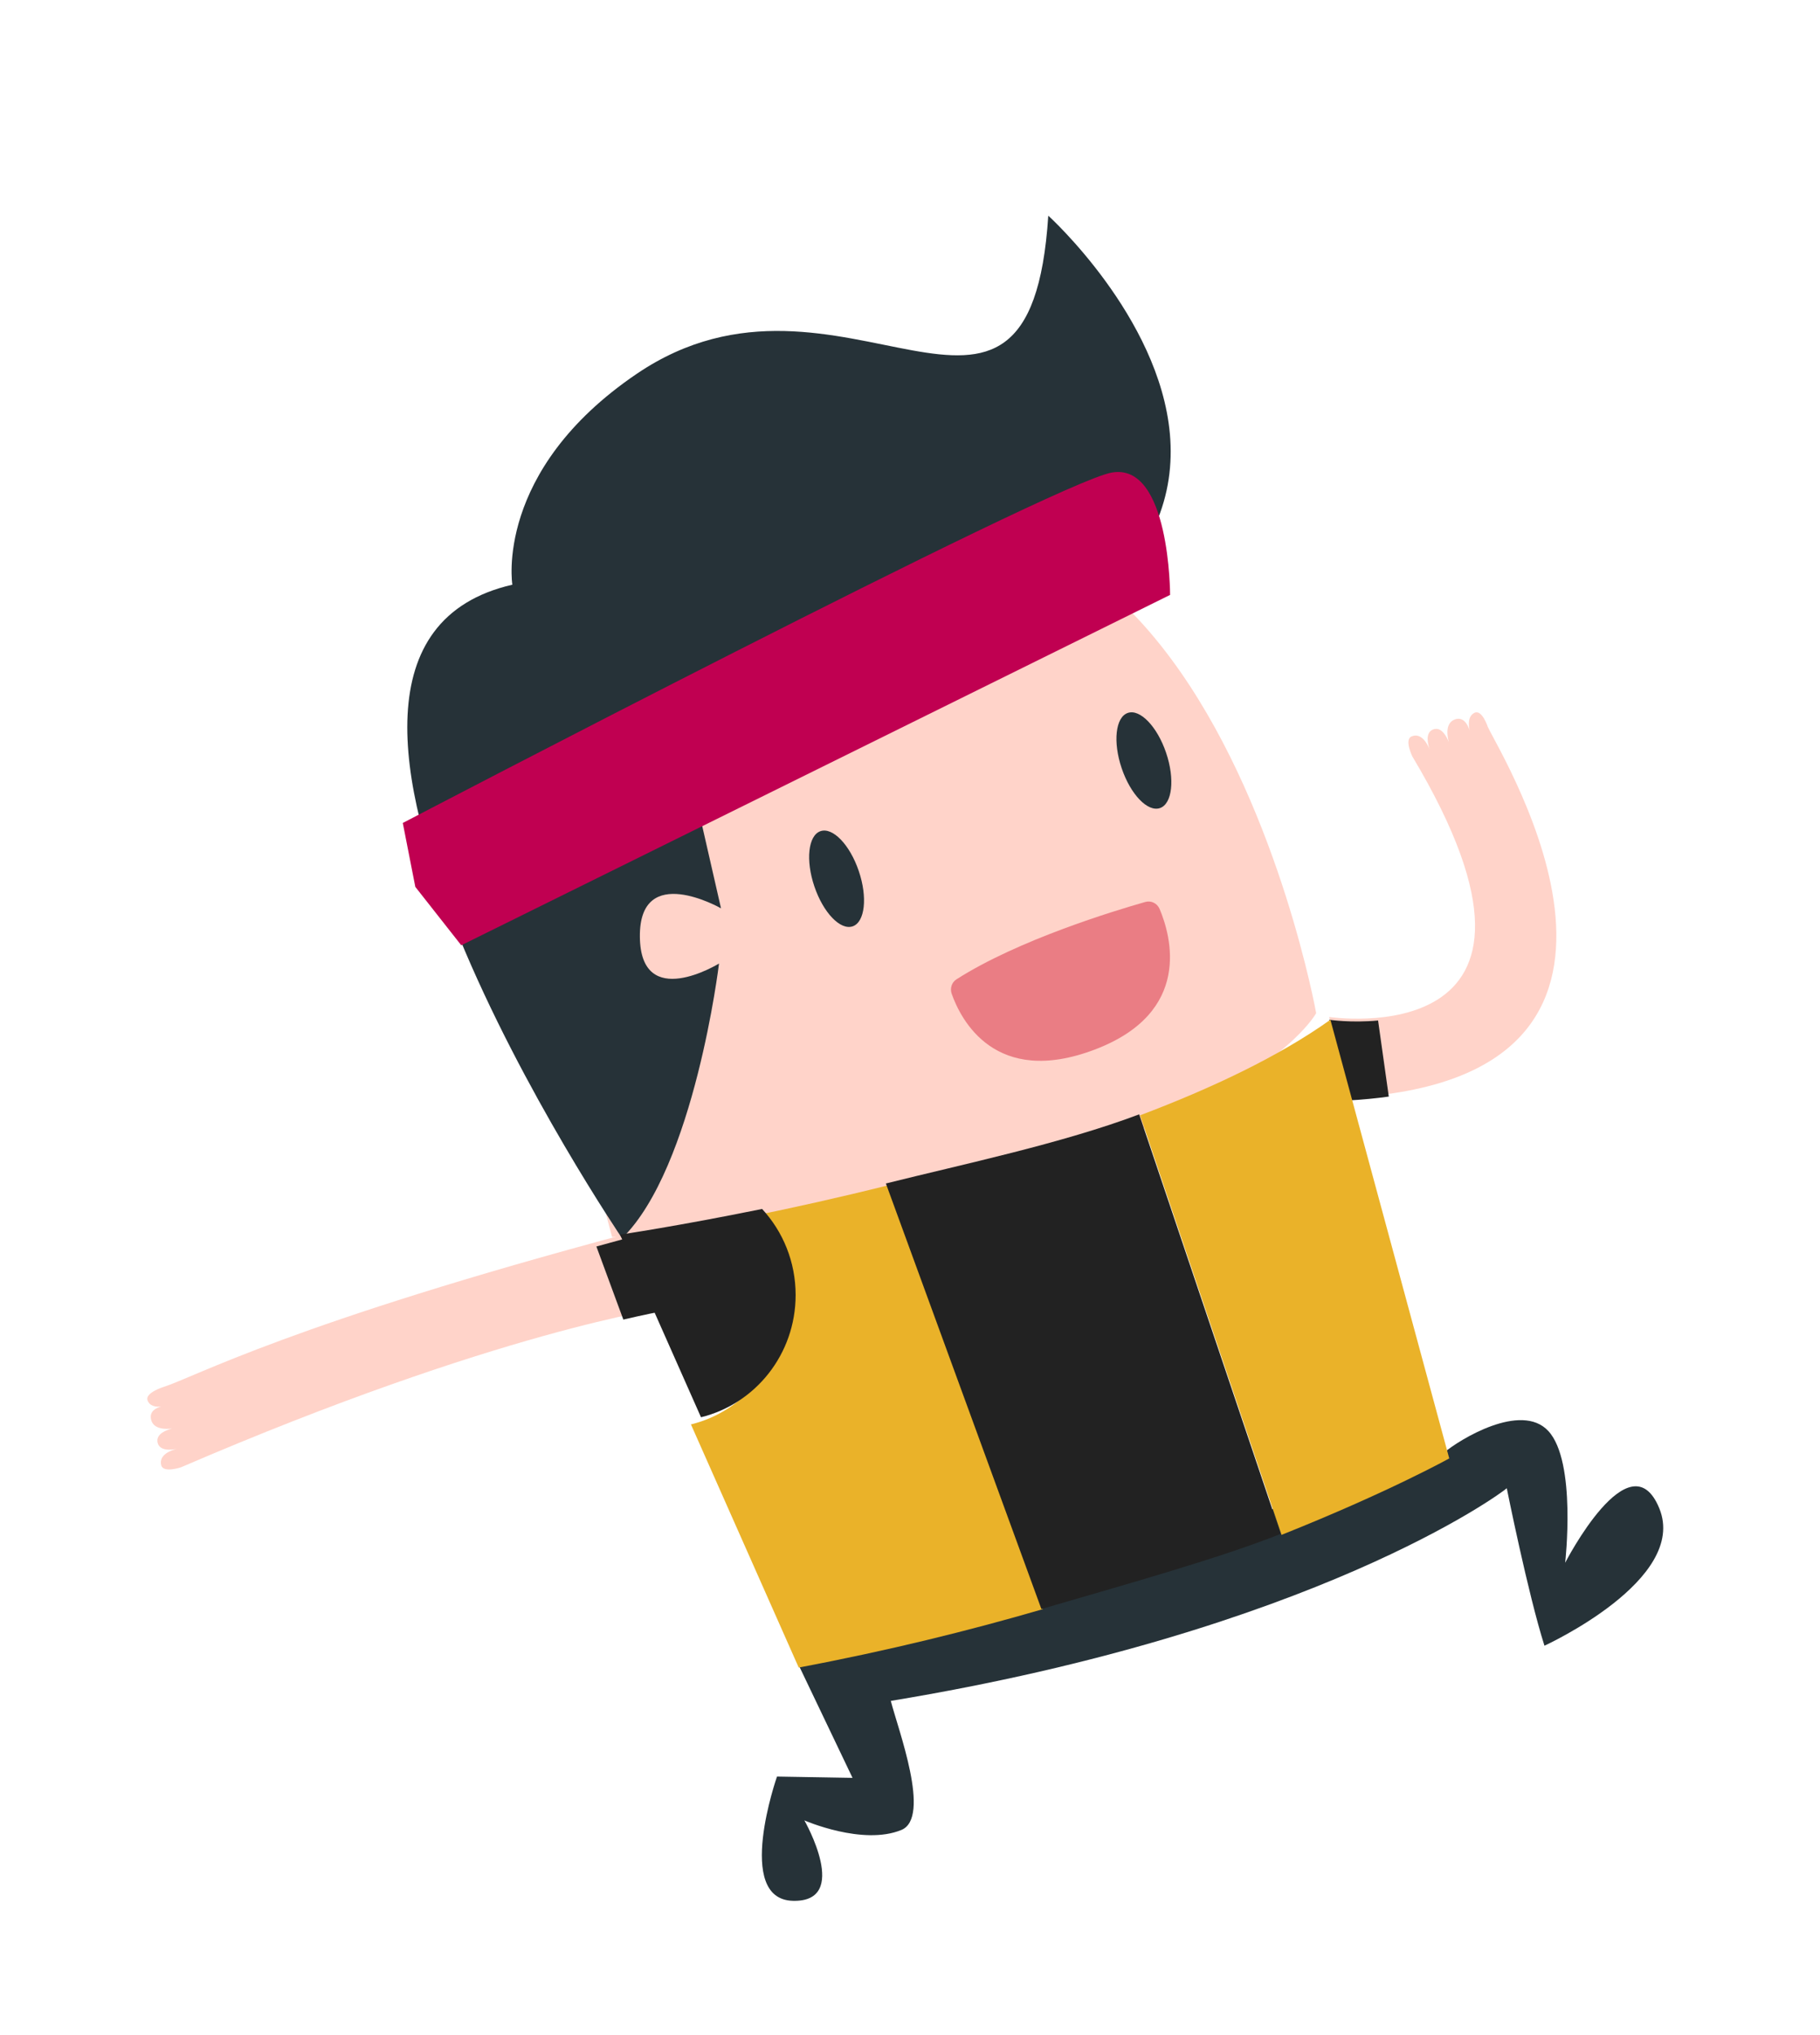 <svg width="170" height="190" viewBox="0 0 170 190" fill="none" xmlns="http://www.w3.org/2000/svg">
<g filter="url(#filter0_d_20_16552)">
<mask id="path-1-outside-1_20_16552" maskUnits="userSpaceOnUse" x="8.756" y="2.906" width="151" height="172" fill="black">
<rect fill="white" x="8.756" y="2.906" width="151" height="172"/>
<path fill-rule="evenodd" clip-rule="evenodd" d="M108.431 40.469C113.192 26.722 97.916 12.906 97.916 12.906C96.951 27.88 90.995 26.672 82.596 24.968C75.988 23.628 67.868 21.981 59.478 27.669C46.12 36.724 47.857 47.359 47.857 47.359C38.388 49.533 36.825 57.694 38.786 67.372C37.948 67.808 37.492 68.047 37.492 68.047L38.662 74.014L42.174 78.476C47.597 92.412 56.587 106.105 57.935 108.125C33.252 114.746 22.675 119.203 17.9 121.214L17.9 121.214L17.9 121.214C16.683 121.727 15.842 122.081 15.242 122.271C15.242 122.271 13.598 122.788 13.768 123.465C13.947 125.546 14.119 127.364 15.061 129.573C15.256 130.321 16.899 129.763 16.899 129.763C35.458 121.772 48.526 117.948 55.718 116.203L56.015 117.008C59.086 116.291 60.894 115.996 61.399 115.919L65.843 125.94L75.91 148.639C77.45 148.349 78.966 148.049 80.457 147.738L76.295 149.123L79.632 158.755L72.577 158.634C72.577 158.634 68.569 170.078 74.047 170.234C77.173 170.324 76.379 168.523 75.525 166.585C74.882 165.128 74.205 163.594 75.134 162.726C76.477 161.473 77.885 162.148 79.431 162.89C80.879 163.585 82.448 164.338 84.196 163.619C86.544 162.654 84.753 156.743 83.707 153.292C83.497 152.598 83.317 152.004 83.207 151.569C122.761 145.041 140.234 132.193 140.743 131.715C140.743 131.715 142.719 141.562 144.262 146.417C144.262 146.417 157.732 140.27 154.988 133.588C152.245 126.905 146.197 138.674 146.197 138.674C146.197 138.674 147.281 129.23 144.62 126.368C142.16 123.722 137.26 127.928 135.686 129.278C135.629 129.327 135.576 129.373 135.528 129.414L131.745 130.673C133.971 129.583 135.143 128.93 135.143 128.93L126.082 95.503C127.376 95.428 128.583 95.307 129.722 95.148L129.685 94.886C155.396 91.338 142.466 67.174 139.468 61.571C139.241 61.146 139.07 60.827 138.978 60.633C138.978 60.633 138.289 59.032 137.728 59.304C135.417 59.65 133.512 60.328 131.846 61.51C131.146 61.814 131.927 63.386 131.927 63.386C146.936 88.495 128.794 88.129 124.871 87.783C125.067 87.509 125.147 87.36 125.147 87.36C125.147 87.36 120.404 60.928 106.144 48.245L109.162 46.754C109.162 46.754 109.162 43.508 108.431 40.469ZM65.204 107.719C62.552 108.203 60.531 108.535 59.376 108.718L58.971 107.848L58.5 107.973C58.709 107.748 58.912 107.511 59.112 107.263C59.2 107.597 59.291 107.932 59.383 108.27C61.382 108.099 63.322 107.915 65.204 107.719ZM125.023 91.598L124.213 88.607C124.237 88.579 124.261 88.551 124.285 88.524L125.023 91.598Z"/>
</mask>
<path fill-rule="evenodd" clip-rule="evenodd" d="M108.431 40.469C113.192 26.722 97.916 12.906 97.916 12.906C96.951 27.88 90.995 26.672 82.596 24.968C75.988 23.628 67.868 21.981 59.478 27.669C46.12 36.724 47.857 47.359 47.857 47.359C38.388 49.533 36.825 57.694 38.786 67.372C37.948 67.808 37.492 68.047 37.492 68.047L38.662 74.014L42.174 78.476C47.597 92.412 56.587 106.105 57.935 108.125C33.252 114.746 22.675 119.203 17.9 121.214L17.9 121.214L17.9 121.214C16.683 121.727 15.842 122.081 15.242 122.271C15.242 122.271 13.598 122.788 13.768 123.465C13.947 125.546 14.119 127.364 15.061 129.573C15.256 130.321 16.899 129.763 16.899 129.763C35.458 121.772 48.526 117.948 55.718 116.203L56.015 117.008C59.086 116.291 60.894 115.996 61.399 115.919L65.843 125.94L75.91 148.639C77.45 148.349 78.966 148.049 80.457 147.738L76.295 149.123L79.632 158.755L72.577 158.634C72.577 158.634 68.569 170.078 74.047 170.234C77.173 170.324 76.379 168.523 75.525 166.585C74.882 165.128 74.205 163.594 75.134 162.726C76.477 161.473 77.885 162.148 79.431 162.89C80.879 163.585 82.448 164.338 84.196 163.619C86.544 162.654 84.753 156.743 83.707 153.292C83.497 152.598 83.317 152.004 83.207 151.569C122.761 145.041 140.234 132.193 140.743 131.715C140.743 131.715 142.719 141.562 144.262 146.417C144.262 146.417 157.732 140.27 154.988 133.588C152.245 126.905 146.197 138.674 146.197 138.674C146.197 138.674 147.281 129.23 144.62 126.368C142.16 123.722 137.26 127.928 135.686 129.278C135.629 129.327 135.576 129.373 135.528 129.414L131.745 130.673C133.971 129.583 135.143 128.93 135.143 128.93L126.082 95.503C127.376 95.428 128.583 95.307 129.722 95.148L129.685 94.886C155.396 91.338 142.466 67.174 139.468 61.571C139.241 61.146 139.07 60.827 138.978 60.633C138.978 60.633 138.289 59.032 137.728 59.304C135.417 59.65 133.512 60.328 131.846 61.51C131.146 61.814 131.927 63.386 131.927 63.386C146.936 88.495 128.794 88.129 124.871 87.783C125.067 87.509 125.147 87.36 125.147 87.36C125.147 87.36 120.404 60.928 106.144 48.245L109.162 46.754C109.162 46.754 109.162 43.508 108.431 40.469ZM65.204 107.719C62.552 108.203 60.531 108.535 59.376 108.718L58.971 107.848L58.5 107.973C58.709 107.748 58.912 107.511 59.112 107.263C59.2 107.597 59.291 107.932 59.383 108.27C61.382 108.099 63.322 107.915 65.204 107.719ZM125.023 91.598L124.213 88.607C124.237 88.579 124.261 88.551 124.285 88.524L125.023 91.598Z" fill="white"/>
<path d="M97.916 12.906L100.861 9.65L94.119 3.553L93.535 12.623L97.916 12.906ZM108.431 40.469L104.283 39.033L103.863 40.247L104.163 41.496L108.431 40.469ZM82.596 24.968L81.723 29.271L82.596 24.968ZM59.478 27.669L57.015 24.035L57.014 24.035L59.478 27.669ZM47.857 47.359L48.84 51.637L52.854 50.715L52.19 46.651L47.857 47.359ZM38.786 67.372L40.814 71.266L43.745 69.739L43.089 66.5L38.786 67.372ZM37.492 68.047L35.459 64.156L32.553 65.674L33.184 68.892L37.492 68.047ZM38.662 74.014L34.354 74.859L34.558 75.898L35.212 76.729L38.662 74.014ZM42.174 78.476L46.266 76.884L46.028 76.275L45.624 75.761L42.174 78.476ZM57.935 108.125L59.073 112.365L64.985 110.779L61.587 105.688L57.935 108.125ZM17.9 121.214L16.196 117.169L16.156 117.185L16.117 117.203L17.9 121.214ZM17.9 121.214L19.126 125.429L19.411 125.346L19.683 125.226L17.9 121.214ZM17.9 121.214L16.674 116.999L16.43 117.07L16.195 117.169L17.9 121.214ZM15.242 122.271L16.558 126.459L16.569 126.456L15.242 122.271ZM13.768 123.465L18.142 123.088L18.111 122.739L18.027 122.4L13.768 123.465ZM15.061 129.573L19.31 128.467L19.227 128.152L19.099 127.851L15.061 129.573ZM16.899 129.763L18.312 133.92L18.476 133.864L18.636 133.795L16.899 129.763ZM55.718 116.203L59.837 114.685L58.484 111.015L54.683 111.937L55.718 116.203ZM56.015 117.008L51.896 118.527L53.237 122.165L57.014 121.283L56.015 117.008ZM61.399 115.919L65.412 114.14L64.053 111.076L60.74 111.579L61.399 115.919ZM65.843 125.94L61.83 127.72L61.83 127.72L65.843 125.94ZM75.91 148.639L71.897 150.419L73.306 153.596L76.722 152.953L75.91 148.639ZM80.457 147.738L81.843 151.903L79.562 143.44L80.457 147.738ZM76.295 149.123L74.909 144.958L70.692 146.361L72.147 150.56L76.295 149.123ZM79.632 158.755L79.557 163.144L85.836 163.251L83.78 157.317L79.632 158.755ZM72.577 158.634L72.653 154.245L69.482 154.191L68.434 157.183L72.577 158.634ZM74.047 170.234L74.173 165.846L74.172 165.845L74.047 170.234ZM75.525 166.585L71.508 168.357L71.508 168.357L75.525 166.585ZM75.134 162.726L78.13 165.935L75.134 162.726ZM79.431 162.89L81.33 158.932L81.33 158.932L79.431 162.89ZM84.196 163.619L82.528 159.558L82.527 159.559L84.196 163.619ZM83.707 153.292L79.506 154.565L79.506 154.565L83.707 153.292ZM83.207 151.569L82.492 147.237L77.777 148.016L78.952 152.648L83.207 151.569ZM140.743 131.715L145.047 130.851L143.492 123.103L137.735 128.517L140.743 131.715ZM144.262 146.417L140.079 147.747L141.579 152.466L146.085 150.41L144.262 146.417ZM154.988 133.588L159.049 131.92L154.988 133.588ZM146.197 138.674L141.835 138.173L150.101 140.68L146.197 138.674ZM144.62 126.368L141.405 129.357L141.405 129.357L144.62 126.368ZM135.686 129.278L132.827 125.947L132.827 125.947L135.686 129.278ZM135.528 129.414L136.914 133.579L137.726 133.309L138.377 132.753L135.528 129.414ZM131.745 130.673L129.815 126.73L133.131 134.838L131.745 130.673ZM135.143 128.93L137.28 132.764L140.278 131.094L139.38 127.781L135.143 128.93ZM126.082 95.503L125.829 91.121L120.43 91.432L121.845 96.652L126.082 95.503ZM129.722 95.148L130.33 99.496L134.681 98.887L134.069 94.536L129.722 95.148ZM129.685 94.886L129.085 90.537L124.724 91.139L125.338 95.499L129.685 94.886ZM139.468 61.571L143.339 59.5L143.339 59.5L139.468 61.571ZM138.978 60.633L134.947 62.37L134.977 62.44L135.01 62.51L138.978 60.633ZM137.728 59.304L138.377 63.645L139.039 63.547L139.64 63.255L137.728 59.304ZM131.846 61.51L133.596 65.536L134.015 65.354L134.387 65.09L131.846 61.51ZM131.927 63.386L127.995 65.338L128.071 65.492L128.159 65.638L131.927 63.386ZM124.871 87.783L121.301 85.228L116.826 91.481L124.485 92.156L124.871 87.783ZM125.147 87.36L129.015 89.437L129.738 88.09L129.468 86.585L125.147 87.36ZM106.144 48.245L104.199 44.31L98.358 47.196L103.226 51.526L106.144 48.245ZM109.162 46.754L111.107 50.69L113.552 49.482V46.754H109.162ZM59.376 108.718L55.396 110.571L56.793 113.572L60.063 113.054L59.376 108.718ZM65.204 107.719L65.992 112.037L64.748 103.352L65.204 107.719ZM58.971 107.848L62.951 105.995L61.397 102.657L57.839 103.606L58.971 107.848ZM58.5 107.973L55.276 104.995L44.998 116.12L59.632 112.215L58.5 107.973ZM59.112 107.263L63.355 106.138L61.132 97.749L55.692 104.511L59.112 107.263ZM59.383 108.27L55.15 109.431L56.117 112.954L59.756 112.644L59.383 108.27ZM124.213 88.607L120.906 85.72L119.361 87.489L119.976 89.756L124.213 88.607ZM125.023 91.598L120.786 92.746L129.292 90.572L125.023 91.598ZM124.285 88.524L128.554 87.498L126.549 79.152L120.955 85.663L124.285 88.524ZM97.916 12.906C94.971 16.162 94.97 16.161 94.969 16.16C94.969 16.16 94.968 16.159 94.968 16.158C94.967 16.158 94.966 16.157 94.966 16.157C94.965 16.156 94.965 16.156 94.965 16.156C94.967 16.158 94.972 16.163 94.981 16.171C94.998 16.187 95.029 16.215 95.072 16.256C95.159 16.338 95.295 16.469 95.473 16.645C95.829 16.998 96.348 17.53 96.964 18.215C98.203 19.593 99.793 21.544 101.233 23.855C104.218 28.644 106.007 34.053 104.283 39.033L112.58 41.906C115.615 33.139 112.147 24.766 108.684 19.21C106.901 16.349 104.969 13.986 103.493 12.344C102.751 11.519 102.113 10.864 101.653 10.408C101.422 10.179 101.235 10 101.1 9.872C101.033 9.809 100.978 9.758 100.938 9.721C100.918 9.702 100.901 9.687 100.888 9.675C100.882 9.669 100.876 9.664 100.872 9.66C100.869 9.658 100.867 9.656 100.865 9.654C100.864 9.654 100.863 9.652 100.863 9.652C100.862 9.651 100.861 9.65 97.916 12.906ZM81.723 29.271C83.744 29.68 85.997 30.145 88.101 30.288C90.228 30.432 92.703 30.293 95.038 29.101C99.998 26.571 101.807 20.79 102.297 13.188L93.535 12.623C93.06 19.995 91.408 21.097 91.049 21.28C90.725 21.446 90.075 21.621 88.694 21.528C87.288 21.433 85.647 21.108 83.469 20.666L81.723 29.271ZM61.941 31.302C68.664 26.745 75.057 27.919 81.723 29.271L83.469 20.666C76.919 19.338 67.072 17.217 57.015 24.035L61.941 31.302ZM47.857 47.359C52.19 46.651 52.19 46.654 52.191 46.657C52.191 46.657 52.191 46.66 52.192 46.662C52.192 46.666 52.193 46.669 52.193 46.672C52.194 46.679 52.195 46.684 52.196 46.69C52.198 46.7 52.199 46.709 52.2 46.714C52.201 46.726 52.201 46.729 52.201 46.722C52.199 46.709 52.194 46.661 52.188 46.58C52.177 46.418 52.165 46.128 52.181 45.732C52.213 44.94 52.356 43.732 52.832 42.27C53.762 39.418 56.059 35.29 61.941 31.302L57.014 24.035C49.539 29.103 46.026 34.82 44.485 39.549C43.726 41.877 43.468 43.894 43.408 45.379C43.378 46.121 43.398 46.733 43.429 47.188C43.445 47.416 43.464 47.605 43.481 47.752C43.49 47.825 43.498 47.889 43.506 47.941C43.51 47.968 43.513 47.991 43.516 48.012C43.518 48.022 43.519 48.032 43.521 48.041C43.521 48.046 43.522 48.05 43.523 48.054C43.523 48.056 43.524 48.059 43.524 48.06C43.524 48.063 43.525 48.066 47.857 47.359ZM43.089 66.5C42.174 61.989 42.24 58.493 43.142 56.102C43.914 54.057 45.428 52.421 48.84 51.637L46.875 43.08C40.817 44.471 36.815 48.002 34.928 53.001C33.172 57.654 33.436 63.077 34.483 68.244L43.089 66.5ZM37.492 68.047C39.524 71.938 39.524 71.938 39.524 71.938C39.524 71.938 39.524 71.938 39.524 71.938C39.524 71.938 39.524 71.938 39.524 71.938C39.524 71.938 39.524 71.938 39.524 71.938C39.524 71.938 39.525 71.938 39.525 71.938C39.526 71.937 39.527 71.936 39.529 71.936C39.532 71.934 39.538 71.931 39.545 71.927C39.559 71.92 39.58 71.909 39.607 71.895C39.663 71.866 39.746 71.822 39.855 71.766C40.073 71.652 40.396 71.484 40.814 71.266L36.758 63.479C36.339 63.697 36.014 63.866 35.795 63.981C35.685 64.038 35.601 64.082 35.545 64.111C35.517 64.126 35.496 64.137 35.481 64.144C35.474 64.148 35.469 64.151 35.465 64.153C35.463 64.154 35.462 64.154 35.461 64.155C35.461 64.155 35.46 64.155 35.46 64.156C35.46 64.156 35.46 64.156 35.46 64.156C35.46 64.156 35.46 64.156 35.46 64.156C35.459 64.156 35.459 64.156 35.459 64.156C35.459 64.156 35.459 64.156 37.492 68.047ZM42.97 73.169L41.8 67.202L33.184 68.892L34.354 74.859L42.97 73.169ZM45.624 75.761L42.111 71.299L35.212 76.729L38.725 81.192L45.624 75.761ZM61.587 105.688C60.264 103.707 51.504 90.347 46.266 76.884L38.083 80.068C43.689 94.477 52.909 108.502 54.284 110.562L61.587 105.688ZM19.604 125.26C24.213 123.318 34.601 118.93 59.073 112.365L56.798 103.885C31.904 110.563 21.137 115.087 16.196 117.169L19.604 125.26ZM19.683 125.226L19.683 125.226L16.117 117.203L16.117 117.203L19.683 125.226ZM19.126 125.429L19.126 125.429L16.674 116.999L16.674 116.999L19.126 125.429ZM16.569 126.456C17.411 126.189 18.483 125.732 19.604 125.26L16.195 117.169C14.882 117.722 14.274 117.973 13.915 118.087L16.569 126.456ZM18.027 122.4C18.239 123.25 18.147 124.062 17.908 124.72C17.688 125.326 17.372 125.729 17.179 125.941C16.981 126.16 16.807 126.293 16.724 126.353C16.634 126.418 16.571 126.453 16.553 126.463C16.524 126.479 16.535 126.471 16.582 126.453C16.598 126.447 16.608 126.443 16.608 126.443C16.608 126.443 16.604 126.445 16.596 126.447C16.592 126.448 16.587 126.45 16.581 126.452C16.578 126.453 16.574 126.454 16.57 126.455C16.568 126.456 16.567 126.457 16.564 126.457C16.563 126.458 16.562 126.458 16.561 126.458C16.561 126.458 16.56 126.459 16.56 126.459C16.559 126.459 16.558 126.459 15.242 122.271C13.925 118.083 13.925 118.084 13.924 118.084C13.924 118.084 13.923 118.084 13.922 118.084C13.921 118.085 13.92 118.085 13.919 118.086C13.916 118.086 13.914 118.087 13.911 118.088C13.906 118.09 13.9 118.092 13.893 118.094C13.881 118.098 13.867 118.102 13.851 118.107C13.819 118.118 13.78 118.131 13.735 118.147C13.646 118.178 13.529 118.22 13.394 118.272C13.138 118.372 12.749 118.536 12.33 118.766C11.968 118.964 11.285 119.37 10.674 120.045C10.063 120.718 8.961 122.34 9.509 124.53L18.027 122.4ZM19.099 127.851C18.455 126.341 18.319 125.141 18.142 123.088L9.394 123.843C9.576 125.951 9.783 128.386 11.023 131.295L19.099 127.851ZM16.899 129.763C15.487 125.606 15.488 125.606 15.489 125.606C15.489 125.606 15.49 125.605 15.491 125.605C15.492 125.605 15.493 125.604 15.494 125.604C15.496 125.603 15.498 125.603 15.501 125.602C15.505 125.601 15.509 125.599 15.512 125.598C15.519 125.596 15.525 125.594 15.53 125.592C15.54 125.589 15.546 125.587 15.549 125.586C15.554 125.585 15.549 125.586 15.54 125.589C15.502 125.598 15.518 125.591 15.591 125.583C15.633 125.579 15.736 125.57 15.887 125.575C16.028 125.58 16.306 125.601 16.659 125.704C17.013 125.807 17.564 126.029 18.108 126.511C18.693 127.029 19.114 127.714 19.31 128.467L10.813 130.679C11.369 132.816 13.051 133.798 14.203 134.133C15.195 134.422 16.086 134.36 16.515 134.314C17.024 134.26 17.463 134.16 17.739 134.089C17.887 134.05 18.012 134.014 18.108 133.985C18.156 133.97 18.197 133.957 18.231 133.946C18.248 133.941 18.264 133.936 18.277 133.931C18.284 133.929 18.29 133.927 18.296 133.925C18.299 133.924 18.301 133.923 18.304 133.922C18.305 133.922 18.307 133.921 18.308 133.921C18.309 133.921 18.309 133.92 18.31 133.92C18.311 133.92 18.312 133.92 16.899 129.763ZM54.683 111.937C47.246 113.741 33.943 117.644 15.163 125.731L18.636 133.795C36.973 125.899 49.806 122.154 56.753 120.469L54.683 111.937ZM60.134 115.49L59.837 114.685L51.599 117.722L51.896 118.527L60.134 115.49ZM60.74 111.579C60.122 111.673 58.2 111.989 55.016 112.733L57.014 121.283C59.972 120.592 61.667 120.319 62.057 120.26L60.74 111.579ZM69.856 124.161L65.412 114.14L57.386 117.699L61.83 127.72L69.856 124.161ZM79.923 146.859L69.856 124.16L61.83 127.72L71.897 150.419L79.923 146.859ZM79.562 143.44C78.098 143.745 76.61 144.04 75.098 144.325L76.722 152.953C78.289 152.658 79.833 152.352 81.352 152.036L79.562 143.44ZM77.681 153.288L81.843 151.903L79.071 143.573L74.909 144.958L77.681 153.288ZM83.78 157.317L80.443 147.686L72.147 150.56L75.484 160.192L83.78 157.317ZM72.502 163.023L79.557 163.144L79.707 154.365L72.653 154.245L72.502 163.023ZM74.172 165.845C74.3 165.849 74.709 165.911 75.133 166.247C75.52 166.552 75.633 166.86 75.636 166.867C75.638 166.872 75.622 166.829 75.604 166.723C75.585 166.618 75.568 166.473 75.559 166.284C75.541 165.898 75.559 165.417 75.621 164.856C75.746 163.725 76.016 162.529 76.275 161.568C76.401 161.1 76.519 160.712 76.602 160.448C76.644 160.316 76.676 160.217 76.697 160.154C76.708 160.123 76.715 160.101 76.719 160.089C76.721 160.083 76.722 160.08 76.722 160.079C76.723 160.079 76.722 160.079 76.722 160.08C76.722 160.081 76.722 160.082 76.722 160.082C76.721 160.083 76.721 160.084 76.721 160.084C76.721 160.085 76.721 160.085 72.577 158.634C68.434 157.183 68.434 157.184 68.434 157.185C68.433 157.185 68.433 157.186 68.433 157.187C68.432 157.188 68.432 157.19 68.431 157.192C68.43 157.196 68.428 157.2 68.426 157.205C68.423 157.216 68.418 157.229 68.413 157.244C68.402 157.276 68.388 157.319 68.37 157.371C68.335 157.476 68.287 157.623 68.23 157.804C68.115 158.166 67.962 158.674 67.798 159.281C67.477 160.471 67.087 162.145 66.894 163.894C66.715 165.519 66.633 167.783 67.376 169.844C67.773 170.945 68.472 172.173 69.688 173.134C70.942 174.125 72.424 174.579 73.921 174.622L74.172 165.845ZM71.508 168.357C71.743 168.891 71.86 169.165 71.927 169.367C72.016 169.636 71.841 169.278 71.923 168.623C71.973 168.227 72.119 167.702 72.474 167.176C72.832 166.644 73.279 166.298 73.662 166.095C74.304 165.755 74.672 165.86 74.173 165.846L73.92 174.622C74.984 174.652 76.426 174.566 77.772 173.853C79.452 172.964 80.423 171.404 80.634 169.717C80.802 168.381 80.463 167.215 80.261 166.605C80.036 165.927 79.733 165.249 79.541 164.814L71.508 168.357ZM72.138 159.517C70.054 161.463 70.172 163.968 70.433 165.287C70.68 166.534 71.244 167.759 71.508 168.357L79.541 164.814C79.372 164.431 79.254 164.16 79.159 163.914C79.064 163.666 79.044 163.573 79.046 163.583C79.049 163.596 79.063 163.669 79.067 163.789C79.071 163.91 79.067 164.103 79.019 164.343C78.97 164.589 78.879 164.875 78.719 165.17C78.558 165.468 78.354 165.725 78.13 165.935L72.138 159.517ZM81.33 158.932C80.727 158.643 79.35 157.938 77.846 157.717C75.921 157.433 73.864 157.906 72.138 159.517L78.13 165.935C78.026 166.031 77.778 166.217 77.391 166.331C77.013 166.442 76.708 166.424 76.567 166.403C76.455 166.387 76.465 166.371 76.666 166.452C76.875 166.535 77.118 166.649 77.532 166.848L81.33 158.932ZM82.527 159.559C82.567 159.542 82.636 159.524 82.71 159.521C82.773 159.518 82.78 159.529 82.701 159.51C82.614 159.49 82.466 159.444 82.225 159.344C81.974 159.24 81.71 159.114 81.33 158.932L77.532 166.848C78.686 167.402 82.052 169.247 85.866 167.679L82.527 159.559ZM79.506 154.565C80.052 156.366 80.648 158.368 80.877 159.998C80.931 160.38 80.955 160.687 80.96 160.921C80.965 161.165 80.946 161.258 80.95 161.239C80.952 161.227 81.002 160.961 81.239 160.606C81.507 160.203 81.944 159.798 82.528 159.558L85.865 167.679C88.371 166.65 89.275 164.41 89.565 162.929C89.851 161.473 89.739 159.967 89.572 158.777C89.231 156.348 88.409 153.669 87.909 152.019L79.506 154.565ZM78.952 152.648C79.093 153.204 79.308 153.913 79.506 154.565L87.909 152.019C87.686 151.283 87.542 150.803 87.462 150.49L78.952 152.648ZM137.735 128.517C137.97 128.296 137.941 128.357 137.281 128.805C136.758 129.161 135.957 129.678 134.869 130.32C132.695 131.603 129.386 133.377 124.863 135.349C115.819 139.292 101.911 144.032 82.492 147.237L83.922 155.9C104.056 152.577 118.663 147.63 128.371 143.397C133.224 141.281 136.851 139.345 139.332 137.881C140.572 137.15 141.529 136.534 142.213 136.069C142.76 135.698 143.388 135.253 143.75 134.913L137.735 128.517ZM148.446 145.086C147.739 142.863 146.895 139.358 146.207 136.286C145.869 134.776 145.579 133.414 145.372 132.429C145.269 131.937 145.187 131.54 145.131 131.267C145.104 131.131 145.082 131.026 145.068 130.955C145.061 130.92 145.055 130.893 145.052 130.876C145.05 130.867 145.049 130.861 145.048 130.856C145.048 130.854 145.047 130.853 145.047 130.852C145.047 130.852 145.047 130.851 145.047 130.851C145.047 130.851 145.047 130.851 145.047 130.851C145.047 130.851 145.047 130.851 140.743 131.715C136.439 132.578 136.439 132.579 136.439 132.579C136.439 132.579 136.439 132.579 136.439 132.579C136.439 132.58 136.439 132.58 136.439 132.581C136.439 132.583 136.44 132.585 136.44 132.587C136.441 132.593 136.443 132.601 136.445 132.611C136.449 132.631 136.455 132.66 136.463 132.698C136.478 132.774 136.501 132.885 136.53 133.027C136.588 133.312 136.673 133.723 136.779 134.23C136.991 135.243 137.291 136.646 137.64 138.204C138.326 141.269 139.242 145.116 140.079 147.747L148.446 145.086ZM150.927 135.255C150.951 135.312 151.083 135.499 150.67 136.213C150.196 137.031 149.265 138.019 147.945 139.054C146.673 140.051 145.286 140.904 144.185 141.518C143.642 141.821 143.187 142.056 142.875 142.211C142.72 142.289 142.601 142.346 142.526 142.382C142.488 142.4 142.462 142.413 142.447 142.419C142.44 142.423 142.435 142.425 142.434 142.425C142.433 142.426 142.434 142.426 142.434 142.425C142.435 142.425 142.436 142.425 142.436 142.424C142.437 142.424 142.438 142.424 142.438 142.424C142.439 142.423 142.44 142.423 144.262 146.417C146.085 150.41 146.086 150.41 146.087 150.409C146.087 150.409 146.088 150.409 146.089 150.408C146.091 150.408 146.093 150.407 146.095 150.406C146.099 150.404 146.104 150.401 146.11 150.399C146.121 150.393 146.136 150.386 146.154 150.378C146.191 150.361 146.239 150.338 146.3 150.31C146.421 150.252 146.588 150.171 146.796 150.067C147.21 149.861 147.786 149.563 148.463 149.185C149.801 148.439 151.61 147.337 153.363 145.962C155.068 144.625 156.989 142.823 158.27 140.61C159.61 138.292 160.398 135.204 159.049 131.92L150.927 135.255ZM146.197 138.674C150.101 140.68 150.101 140.681 150.101 140.682C150.1 140.682 150.1 140.683 150.1 140.683C150.1 140.684 150.099 140.684 150.099 140.685C150.099 140.685 150.099 140.685 150.099 140.685C150.1 140.684 150.102 140.68 150.105 140.673C150.112 140.66 150.124 140.637 150.141 140.604C150.176 140.539 150.231 140.437 150.304 140.306C150.45 140.041 150.665 139.663 150.931 139.227C151.484 138.322 152.173 137.304 152.859 136.526C153.2 136.138 153.46 135.902 153.621 135.783C153.814 135.639 153.663 135.81 153.2 135.89C152.571 135.998 151.802 135.855 151.206 135.412C150.755 135.077 150.751 134.826 150.927 135.255L159.049 131.92C158.539 130.679 157.747 129.333 156.44 128.363C154.988 127.285 153.296 126.965 151.714 127.237C150.298 127.48 149.164 128.155 148.381 128.738C147.565 129.345 146.854 130.059 146.269 130.724C145.099 132.052 144.105 133.559 143.438 134.652C143.094 135.215 142.815 135.704 142.62 136.057C142.522 136.234 142.445 136.378 142.389 136.482C142.362 136.534 142.339 136.576 142.323 136.608C142.315 136.623 142.308 136.636 142.303 136.646C142.301 136.651 142.298 136.655 142.297 136.659C142.296 136.661 142.295 136.662 142.294 136.664C142.294 136.664 142.293 136.665 142.293 136.666C142.293 136.667 142.292 136.667 146.197 138.674ZM141.405 129.357C141.249 129.19 141.473 129.364 141.694 130.407C141.889 131.326 141.99 132.476 142.018 133.694C142.045 134.889 141.998 136.025 141.944 136.871C141.917 137.29 141.888 137.629 141.867 137.857C141.856 137.971 141.848 138.057 141.842 138.111C141.839 138.138 141.837 138.157 141.836 138.168C141.835 138.173 141.835 138.176 141.835 138.177C141.835 138.177 141.835 138.177 141.835 138.177C141.835 138.176 141.835 138.176 141.835 138.175C141.835 138.175 141.835 138.174 141.835 138.174C141.835 138.174 141.835 138.173 146.197 138.674C150.558 139.175 150.558 139.174 150.558 139.173C150.558 139.173 150.558 139.172 150.558 139.172C150.559 139.17 150.559 139.169 150.559 139.168C150.559 139.165 150.56 139.161 150.56 139.157C150.561 139.149 150.562 139.138 150.564 139.126C150.566 139.1 150.57 139.066 150.575 139.023C150.583 138.937 150.595 138.817 150.609 138.668C150.637 138.369 150.672 137.947 150.705 137.437C150.771 136.422 150.83 135.019 150.795 133.495C150.761 131.994 150.635 130.247 150.284 128.589C149.959 127.057 149.321 124.977 147.835 123.379L141.405 129.357ZM138.545 132.61C139.371 131.901 140.624 130.848 141.829 130.228C142.437 129.915 142.69 129.898 142.637 129.901C142.408 129.912 141.826 129.81 141.405 129.357L147.835 123.379C146.184 121.603 144.067 121.034 142.179 121.133C140.465 121.222 138.934 121.844 137.813 122.421C135.559 123.58 133.575 125.305 132.827 125.947L138.545 132.61ZM138.377 132.753C138.431 132.707 138.489 132.658 138.545 132.61L132.827 125.947C132.769 125.997 132.721 126.038 132.678 126.075L138.377 132.753ZM133.131 134.838L136.914 133.579L134.142 125.248L130.359 126.507L133.131 134.838ZM135.143 128.93C133.006 125.095 133.006 125.095 133.006 125.095C133.006 125.095 133.007 125.095 133.007 125.095C133.007 125.095 133.007 125.094 133.007 125.094C133.008 125.094 133.008 125.094 133.008 125.094C133.009 125.094 133.009 125.094 133.009 125.094C133.008 125.094 133.007 125.095 133.004 125.096C132.999 125.099 132.989 125.104 132.975 125.112C132.947 125.128 132.9 125.153 132.836 125.188C132.708 125.257 132.509 125.364 132.24 125.504C131.704 125.786 130.89 126.203 129.815 126.73L133.675 134.615C134.826 134.052 135.711 133.598 136.317 133.281C136.62 133.122 136.853 132.997 137.014 132.91C137.094 132.866 137.157 132.832 137.201 132.808C137.224 132.796 137.241 132.786 137.254 132.779C137.261 132.775 137.266 132.772 137.271 132.77C137.273 132.768 137.275 132.767 137.276 132.767C137.277 132.766 137.278 132.766 137.278 132.765C137.279 132.765 137.279 132.765 137.279 132.765C137.279 132.765 137.28 132.765 137.28 132.765C137.28 132.765 137.28 132.764 135.143 128.93ZM121.845 96.652L130.906 130.078L139.38 127.781L130.319 94.355L121.845 96.652ZM129.113 90.8C128.095 90.943 127.006 91.053 125.829 91.121L126.335 99.886C127.746 99.804 129.072 99.671 130.33 99.496L129.113 90.8ZM125.338 95.499L125.375 95.76L134.069 94.536L134.032 94.274L125.338 95.499ZM135.598 63.642C137.158 66.558 140.627 73.171 140.959 79.239C141.118 82.135 140.53 84.442 139.098 86.175C137.664 87.911 134.826 89.745 129.085 90.537L130.285 99.235C137.4 98.253 142.587 95.737 145.866 91.768C149.148 87.797 149.961 83.048 149.726 78.759C149.272 70.457 144.777 62.187 143.339 59.5L135.598 63.642ZM135.01 62.51C135.161 62.829 135.4 63.273 135.598 63.642L143.339 59.5C143.223 59.282 143.132 59.113 143.059 58.973C143.023 58.905 142.995 58.852 142.975 58.812C142.953 58.77 142.946 58.754 142.947 58.756L135.01 62.51ZM139.64 63.255C138.701 63.71 137.716 63.747 136.898 63.547C136.172 63.369 135.688 63.036 135.462 62.86C135.219 62.671 135.071 62.503 135.012 62.432C134.945 62.353 134.909 62.3 134.903 62.29C134.895 62.278 134.912 62.303 134.941 62.361C134.952 62.383 134.959 62.399 134.962 62.404C134.963 62.406 134.962 62.405 134.96 62.4C134.959 62.397 134.957 62.393 134.955 62.388C134.954 62.386 134.952 62.383 134.951 62.38C134.95 62.378 134.95 62.377 134.949 62.375C134.949 62.374 134.948 62.373 134.948 62.372C134.948 62.372 134.947 62.371 134.947 62.371C134.947 62.37 134.947 62.37 138.978 60.633C143.01 58.896 143.01 58.896 143.01 58.895C143.01 58.895 143.009 58.894 143.009 58.893C143.009 58.892 143.008 58.891 143.008 58.89C143.007 58.888 143.006 58.886 143.005 58.884C143.003 58.879 143.001 58.874 142.998 58.868C142.993 58.858 142.988 58.845 142.981 58.831C142.969 58.802 142.953 58.767 142.934 58.726C142.896 58.644 142.846 58.537 142.783 58.413C142.665 58.179 142.475 57.822 142.224 57.443C142.016 57.13 141.565 56.485 140.858 55.934C140.205 55.425 138.202 54.197 135.815 55.352L139.64 63.255ZM134.387 65.09C135.361 64.399 136.571 63.916 138.377 63.645L137.078 54.962C134.264 55.383 131.663 56.257 129.305 57.93L134.387 65.09ZM131.927 63.386C135.859 61.434 135.859 61.435 135.86 61.435C135.86 61.436 135.86 61.437 135.861 61.437C135.861 61.438 135.862 61.439 135.862 61.44C135.863 61.442 135.864 61.444 135.865 61.446C135.867 61.45 135.869 61.454 135.87 61.457C135.873 61.463 135.876 61.469 135.878 61.473C135.882 61.482 135.885 61.487 135.885 61.489C135.887 61.492 135.884 61.485 135.879 61.473C135.862 61.433 135.868 61.438 135.883 61.498C135.892 61.532 135.914 61.625 135.929 61.765C135.943 61.896 135.962 62.16 135.915 62.509C135.869 62.856 135.741 63.421 135.358 64.026C134.945 64.679 134.334 65.215 133.596 65.536L130.096 57.484C128.04 58.377 127.362 60.224 127.212 61.354C127.079 62.354 127.261 63.21 127.365 63.626C127.488 64.117 127.645 64.534 127.753 64.798C127.81 64.938 127.863 65.057 127.904 65.147C127.925 65.192 127.943 65.231 127.958 65.263C127.966 65.279 127.973 65.294 127.979 65.306C127.982 65.312 127.985 65.318 127.988 65.323C127.989 65.326 127.99 65.329 127.991 65.331C127.992 65.332 127.993 65.334 127.993 65.335C127.994 65.335 127.994 65.336 127.994 65.337C127.995 65.337 127.995 65.338 131.927 63.386ZM124.485 92.156C125.654 92.259 127.908 92.37 130.404 91.987C132.835 91.615 136.025 90.695 138.528 88.307C141.234 85.727 142.537 82.018 142.076 77.404C141.636 72.993 139.598 67.662 135.695 61.134L128.159 65.638C131.761 71.664 133.083 75.704 133.34 78.276C133.576 80.644 132.913 81.53 132.469 81.953C131.822 82.57 130.679 83.063 129.074 83.309C127.534 83.545 126.049 83.48 125.256 83.41L124.485 92.156ZM125.147 87.36C121.279 85.283 121.28 85.283 121.28 85.282C121.28 85.282 121.28 85.281 121.28 85.281C121.281 85.281 121.281 85.28 121.282 85.279C121.282 85.278 121.283 85.277 121.284 85.275C121.285 85.273 121.286 85.271 121.288 85.268C121.29 85.263 121.293 85.259 121.295 85.254C121.3 85.245 121.305 85.237 121.309 85.229C121.318 85.213 121.326 85.2 121.332 85.188C121.345 85.166 121.353 85.153 121.356 85.149C121.361 85.141 121.344 85.168 121.301 85.228L128.441 90.338C128.594 90.124 128.715 89.94 128.809 89.789C128.856 89.713 128.897 89.646 128.931 89.587C128.948 89.558 128.963 89.53 128.977 89.505C128.984 89.493 128.991 89.481 128.997 89.469C129 89.464 129.003 89.458 129.006 89.453C129.007 89.45 129.009 89.448 129.01 89.445C129.011 89.444 129.012 89.442 129.012 89.441C129.013 89.44 129.013 89.44 129.014 89.439C129.014 89.439 129.014 89.438 129.014 89.438C129.014 89.438 129.015 89.437 125.147 87.36ZM103.226 51.526C109.526 57.129 113.972 66.066 116.866 74.054C118.287 77.977 119.284 81.528 119.924 84.094C120.243 85.375 120.472 86.404 120.62 87.105C120.694 87.455 120.747 87.722 120.781 87.897C120.798 87.985 120.81 88.049 120.818 88.09C120.821 88.11 120.824 88.124 120.825 88.131C120.826 88.135 120.826 88.137 120.827 88.138C120.827 88.138 120.827 88.138 120.827 88.138C120.826 88.138 120.826 88.137 120.826 88.137C120.826 88.136 120.826 88.135 125.147 87.36C129.468 86.585 129.468 86.584 129.468 86.583C129.467 86.582 129.467 86.581 129.467 86.58C129.467 86.578 129.466 86.575 129.466 86.573C129.465 86.567 129.463 86.559 129.462 86.551C129.458 86.533 129.454 86.509 129.448 86.478C129.437 86.418 129.421 86.332 129.4 86.223C129.357 86.004 129.295 85.692 129.211 85.294C129.043 84.5 128.791 83.365 128.443 81.969C127.748 79.183 126.667 75.333 125.12 71.063C122.078 62.664 117.021 52.045 109.061 44.965L103.226 51.526ZM107.218 42.818L104.199 44.31L108.088 52.181L111.107 50.69L107.218 42.818ZM104.163 41.496C104.453 42.703 104.612 44.02 104.694 45.087C104.734 45.608 104.753 46.044 104.763 46.342C104.768 46.49 104.77 46.604 104.771 46.675C104.772 46.71 104.772 46.735 104.772 46.749C104.772 46.755 104.772 46.759 104.772 46.76C104.772 46.761 104.772 46.761 104.772 46.76C104.772 46.759 104.772 46.758 104.772 46.757C104.772 46.757 104.772 46.756 104.772 46.756C104.772 46.755 104.772 46.755 104.772 46.755C104.772 46.755 104.772 46.754 109.162 46.754C113.552 46.754 113.552 46.754 113.552 46.753C113.552 46.753 113.552 46.752 113.552 46.752C113.552 46.751 113.552 46.75 113.552 46.75C113.552 46.748 113.552 46.746 113.552 46.744C113.552 46.74 113.552 46.735 113.552 46.729C113.552 46.717 113.552 46.703 113.552 46.685C113.551 46.649 113.551 46.602 113.55 46.542C113.548 46.424 113.545 46.26 113.538 46.057C113.525 45.652 113.499 45.086 113.448 44.416C113.347 43.1 113.14 41.275 112.7 39.443L104.163 41.496ZM60.063 113.054C61.248 112.866 63.303 112.528 65.992 112.037L64.415 103.4C61.801 103.877 59.815 104.204 58.689 104.382L60.063 113.054ZM54.991 109.7L55.396 110.571L63.356 106.866L62.951 105.995L54.991 109.7ZM59.632 112.215L60.103 112.089L57.839 103.606L57.368 103.732L59.632 112.215ZM55.692 104.511C55.55 104.686 55.411 104.848 55.276 104.995L61.725 110.952C62.005 110.648 62.274 110.335 62.532 110.015L55.692 104.511ZM63.617 107.108C63.528 106.783 63.441 106.46 63.355 106.138L54.868 108.387C54.96 108.734 55.054 109.082 55.15 109.431L63.617 107.108ZM64.748 103.352C62.894 103.546 60.982 103.727 59.011 103.896L59.756 112.644C61.782 112.471 63.749 112.284 65.66 112.085L64.748 103.352ZM119.976 89.756L120.786 92.746L129.26 90.449L128.45 87.459L119.976 89.756ZM120.955 85.663C120.94 85.681 120.923 85.7 120.906 85.72L127.52 91.494C127.552 91.458 127.583 91.421 127.615 91.384L120.955 85.663ZM129.292 90.572L128.554 87.498L120.016 89.549L120.755 92.623L129.292 90.572Z" fill="white" mask="url(#path-1-outside-1_20_16552)"/>
<path d="M58.971 107.848C27.154 116.326 18.231 121.324 15.242 122.271C15.242 122.271 13.598 122.788 13.768 123.465C13.948 124.059 14.575 124.16 15.08 124.075C14.58 124.207 13.951 124.521 14.104 125.272C14.306 126.268 15.581 126.202 16.029 126.148L16.03 126.159C15.619 126.26 14.537 126.611 14.719 127.449C14.9 128.281 16.046 128.135 16.485 128.046C16.014 128.167 14.803 128.574 15.061 129.573C15.256 130.321 16.899 129.763 16.899 129.763C46.595 116.976 62.234 114.859 62.234 114.859L58.971 107.848Z" fill="#FFD3C9"/>
<path d="M137.728 59.32C137.093 59.627 137.163 60.457 137.275 60.958C137.11 60.46 136.707 59.638 135.891 59.939C134.951 60.287 135.199 61.559 135.318 62.002L135.309 62.005C135.15 61.606 134.652 60.568 133.863 60.874C133.08 61.176 133.388 62.306 133.539 62.736C133.353 62.28 132.782 61.12 131.846 61.526C131.146 61.83 131.927 63.402 131.927 63.402C148.672 91.415 124.154 87.719 124.154 87.719L125.963 95.253C158.808 93.451 140.335 63.518 138.978 60.649C138.975 60.65 138.435 58.975 137.728 59.32Z" fill="#FFD3C9"/>
<path d="M124.154 87.976L125.963 95.51C127.303 95.436 128.548 95.312 129.722 95.148L128.721 88.044C126.21 88.285 124.154 87.976 124.154 87.976Z" fill="#222222"/>
<path d="M154.988 133.588C152.245 126.905 146.197 138.674 146.197 138.674C146.197 138.674 147.281 129.23 144.62 126.368C142.071 123.626 136.274 127.206 134.902 128.378L74.608 148.243L79.632 158.755L72.577 158.634C72.577 158.634 68.569 170.078 74.047 170.234C79.524 170.391 75.134 162.726 75.134 162.726C75.134 162.726 80.58 165.106 84.196 163.619C87.016 162.46 83.865 154.166 83.207 151.569C122.761 145.041 140.235 132.193 140.743 131.715C140.743 131.715 142.719 141.562 144.262 146.417C144.262 146.417 157.732 140.27 154.988 133.588Z" fill="#263238"/>
<path d="M122.939 87.36C122.939 87.36 109.692 13.537 60.913 53.442C60.913 53.442 47.106 71.576 57.175 108.27C114.326 103.398 122.939 87.36 122.939 87.36Z" fill="#FFD3C9"/>
<path d="M97.916 12.906C97.916 12.906 139.487 50.506 64.102 63.367L67.348 77.575C67.348 77.575 59.706 73.197 59.768 80.22C59.831 87.244 67.161 82.727 67.161 82.727C67.161 82.727 64.869 101.722 58.107 108.38C58.107 108.38 20.867 53.557 47.857 47.359C47.857 47.359 46.121 36.724 59.478 27.669C78.531 14.753 96.192 39.661 97.916 12.906Z" fill="#263238"/>
<path d="M104.771 64.493C105.602 66.946 107.206 68.611 108.352 68.213C109.498 67.816 109.755 65.504 108.922 63.052C108.089 60.598 106.484 58.934 105.341 59.332C104.193 59.729 103.94 62.041 104.771 64.493Z" fill="#263238"/>
<path d="M76.069 75.533C76.9 77.985 78.5 79.652 79.65 79.253C80.793 78.854 81.049 76.542 80.215 74.091C79.385 71.639 77.781 69.974 76.635 70.371C75.491 70.769 75.236 73.081 76.069 75.533Z" fill="#263238"/>
<path d="M106.979 76.979C104.12 77.79 95.11 80.514 89.338 84.204C88.894 84.487 88.717 85.052 88.894 85.554C89.749 87.969 92.947 94.287 102.247 90.765C111.423 87.29 109.379 80.146 108.314 77.631C108.089 77.103 107.524 76.825 106.979 76.979Z" fill="#EA7D84"/>
<path d="M15.964 123.352C16.039 123.339 16.112 123.323 16.179 123.304C16.112 123.317 16.039 123.333 15.964 123.352Z" fill="#FFD3C9"/>
<path d="M60.488 107.848C58.828 108.29 57.244 108.722 55.707 109.145L58.223 115.969C61.886 115.113 63.753 114.859 63.753 114.859L60.488 107.848Z" fill="#222222"/>
<path d="M70.246 106.309C72.187 108.41 73.378 111.234 73.378 114.343C73.378 119.878 69.61 124.515 64.539 125.757L74.606 148.456C82.937 146.889 90.579 144.993 97.409 143.005L82.965 103.432C78.365 104.582 74.019 105.54 70.246 106.309Z" fill="#EAB229"/>
<path d="M135.369 128.93L124.268 87.976C119.496 91.376 113.242 94.347 106.49 96.898L119.702 136.069C129.733 132.071 135.369 128.93 135.369 128.93Z" fill="#EAB229"/>
<path d="M106.408 96.808C99.247 99.514 89.86 101.486 82.747 103.263L97.273 142.992C105.428 140.617 114.002 138.217 119.618 135.979L106.408 96.808Z" fill="#222222"/>
<path d="M74.317 113.674C74.317 110.565 73.126 107.74 71.185 105.64C63.301 107.247 57.915 108.036 57.915 108.036L65.478 125.088C70.549 123.846 74.317 119.209 74.317 113.674Z" fill="#222222"/>
<path d="M37.623 69.605C37.623 69.605 98.37 37.881 103.832 36.893C109.294 35.906 109.294 48.312 109.294 48.312L43.085 81.024L38.794 75.572L37.623 69.605Z" fill="#C00051"/>
</g>
<defs>
<filter id="filter0_d_20_16552" x="-7.23" y="0" width="184.461" height="201.461" filterUnits="userSpaceOnUse" color-interpolation-filters="sRGB">
<feFlood flood-opacity="0" result="BackgroundImageFix"/>
<feColorMatrix in="SourceAlpha" type="matrix" values="0 0 0 0 0 0 0 0 0 0 0 0 0 0 0 0 0 0 127 0" result="hardAlpha"/>
<feOffset dy="7.23"/>
<feGaussianBlur stdDeviation="3.615"/>
<feColorMatrix type="matrix" values="0 0 0 0 0 0 0 0 0 0 0 0 0 0 0 0 0 0 0.25 0"/>
<feBlend mode="normal" in2="BackgroundImageFix" result="effect1_dropShadow_20_16552"/>
<feBlend mode="normal" in="SourceGraphic" in2="effect1_dropShadow_20_16552" result="shape"/>
</filter>
</defs>
</svg>
